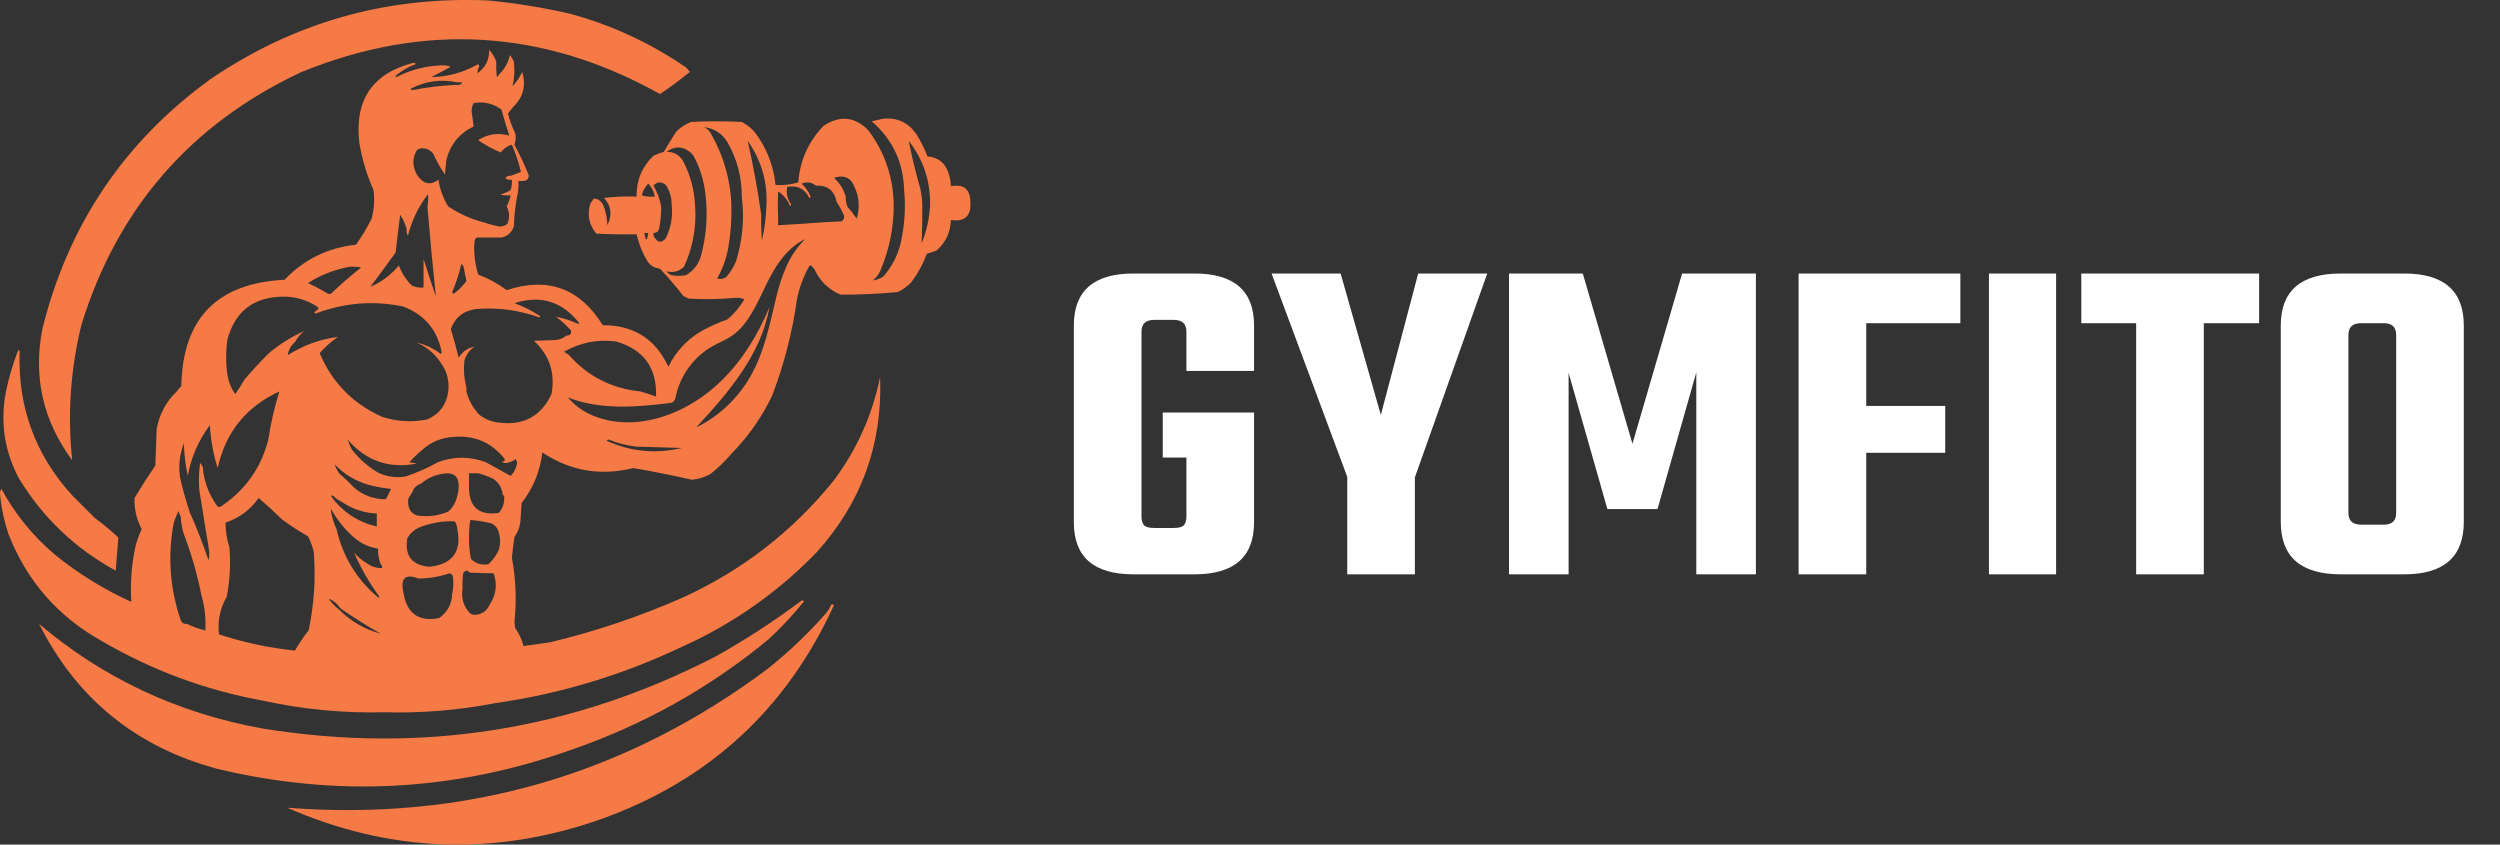 <svg width="148" height="50" viewBox="0 0 148 50" fill="none" xmlns="http://www.w3.org/2000/svg">
<rect x="0" y="0" width="148" height="50" fill="#333333" stroke="none"/>
<g clip-path="url(#clip0_2176_44)">
<path d="M4.813 19.252C6.934 12.364 11.253 7.379 17.77 4.297C25.081 1.295 32.181 1.718 39.069 5.566C39.68 5.16 40.27 4.724 40.837 4.259C40.775 4.158 40.697 4.067 40.607 3.99C38.499 2.538 36.159 1.459 33.686 0.798C32.115 0.442 30.523 0.185 28.919 0.029C22.909 -0.237 17.424 1.314 12.464 4.681C7.347 8.391 4.028 13.325 2.507 19.483C1.958 22.326 2.547 24.914 4.275 27.249C3.991 24.552 4.171 21.887 4.813 19.252Z" fill="#F67A45"/>
<path d="M57.446 11.947C57.43 11.189 57.046 10.882 56.292 11.025C56.289 10.79 56.25 10.556 56.177 10.333C55.997 9.678 55.574 9.32 54.908 9.257C54.732 8.802 54.513 8.364 54.255 7.95C53.778 7.257 53.125 6.949 52.294 7.027L51.602 7.181C52.839 8.246 53.48 9.604 53.524 11.256C53.611 12.145 53.572 13.043 53.409 13.947C53.273 14.868 52.902 15.675 52.294 16.369C52.096 16.497 51.891 16.574 51.679 16.6C51.909 16.407 52.082 16.154 52.179 15.87C52.66 14.698 52.908 13.444 52.909 12.178C52.892 10.524 52.392 9.038 51.41 7.718C50.605 6.902 49.721 6.813 48.758 7.449C47.858 8.379 47.358 9.494 47.258 10.794C46.824 10.929 46.367 10.981 45.913 10.948C45.792 9.809 45.394 8.784 44.721 7.872C44.501 7.6 44.226 7.377 43.914 7.219C42.915 7.167 41.914 7.167 40.915 7.219C40.583 7.347 40.282 7.544 40.031 7.795C39.778 8.186 39.534 8.583 39.3 8.987C39.09 9.049 38.884 9.126 38.685 9.218C38.004 9.876 37.67 10.684 37.685 11.64C37.044 11.614 36.401 11.64 35.763 11.717C36.191 12.208 36.255 12.746 35.956 13.331C35.946 12.936 35.868 12.546 35.724 12.178C35.61 11.908 35.418 11.767 35.147 11.755C35.093 11.851 35.028 11.941 34.955 12.024C34.745 12.693 34.861 13.295 35.301 13.831C36.095 13.87 36.89 13.882 37.685 13.87C37.816 14.439 38.036 14.984 38.338 15.484C38.518 15.734 38.762 15.875 39.069 15.907C39.558 16.421 40.02 16.96 40.453 17.522L40.76 17.676C41.657 17.731 42.557 17.718 43.452 17.637C43.66 17.613 43.871 17.64 44.066 17.715C43.806 18.168 43.468 18.571 43.067 18.907C42.536 19.095 42.022 19.326 41.529 19.599C40.66 20.108 40.007 20.813 39.568 21.713C38.803 20.065 37.509 19.245 35.685 19.253C34.329 17.066 32.433 16.374 29.995 17.176C29.478 16.789 28.909 16.479 28.303 16.253C28.171 15.803 28.094 15.338 28.073 14.87C28.06 14.638 28.073 14.406 28.111 14.177L28.227 14.062C28.714 14.067 29.201 14.067 29.688 14.062C30.052 13.98 30.295 13.762 30.418 13.408C30.438 12.815 30.502 12.224 30.61 11.64C30.686 11.348 30.712 11.04 30.687 10.717C30.842 10.73 30.998 10.717 31.149 10.679C31.256 10.605 31.307 10.503 31.302 10.371C31.052 9.755 30.769 9.152 30.456 8.564C30.539 8.343 30.552 8.102 30.495 7.872C30.311 7.505 30.169 7.118 30.072 6.719C30.173 6.591 30.276 6.463 30.379 6.334C30.973 5.762 31.152 5.07 30.918 4.258C30.772 4.57 30.578 4.856 30.341 5.105C30.454 4.632 30.48 4.145 30.418 3.644C30.361 3.504 30.283 3.375 30.187 3.259C30.087 3.715 29.87 4.1 29.534 4.413C29.511 4.474 29.471 4.528 29.418 4.566C29.38 4.26 29.367 3.952 29.38 3.644C29.289 3.386 29.145 3.15 28.956 2.952C28.974 3.531 28.744 3.993 28.265 4.336C28.265 4.192 28.303 4.051 28.38 3.913C28.354 3.874 28.328 3.836 28.303 3.797C27.44 4.291 26.517 4.547 25.535 4.566C25.919 4.362 26.303 4.157 26.688 3.951C26.474 3.876 26.243 3.85 25.996 3.874C25.169 3.921 24.36 4.13 23.613 4.49C23.542 4.551 23.465 4.564 23.383 4.528C23.741 4.206 24.159 3.958 24.613 3.798C24.587 3.733 24.535 3.707 24.459 3.721C22.053 4.349 20.989 5.913 21.268 8.411C21.424 9.392 21.709 10.349 22.114 11.256C22.189 11.822 22.149 12.397 21.999 12.948C21.73 13.483 21.422 13.997 21.076 14.486C19.406 14.667 17.996 15.359 16.847 16.562C12.84 16.762 10.803 18.864 10.734 22.867C10.631 22.957 10.54 23.06 10.465 23.174C9.828 23.781 9.431 24.524 9.273 25.404C9.248 26.122 9.222 26.839 9.196 27.557C8.767 28.185 8.357 28.826 7.966 29.479C7.939 30.13 8.08 30.745 8.389 31.325C8.251 31.623 8.135 31.932 8.043 32.247C7.792 33.356 7.702 34.495 7.774 35.63C6.147 34.894 4.622 33.951 3.237 32.824C1.938 31.721 0.887 30.427 0.085 28.941C0.011 29.05 -0.014 29.178 0.008 29.325C0.083 30.111 0.251 30.885 0.507 31.632C1.59 34.392 3.422 36.494 6.005 37.937C8.967 39.673 12.146 40.852 15.54 41.474C17.913 41.995 20.339 42.227 22.768 42.166C24.959 42.227 27.151 42.046 29.303 41.628C33.105 41.087 36.745 39.998 40.222 38.36C43.295 36.997 45.999 35.113 48.334 32.708C50.995 29.768 52.251 26.307 52.102 22.328C51.636 24.59 50.714 26.641 49.333 28.479C46.913 31.462 43.953 33.756 40.452 35.361C37.923 36.479 35.298 37.367 32.609 38.014C32.072 38.098 31.534 38.175 30.994 38.245C30.892 37.859 30.723 37.495 30.495 37.168C30.482 37.053 30.469 36.937 30.456 36.822C30.59 35.553 30.538 34.27 30.302 33.016C30.344 32.604 30.395 32.194 30.456 31.786C30.637 31.538 30.753 31.256 30.802 30.939C30.828 30.555 30.853 30.171 30.879 29.786C31.564 28.904 31.974 27.904 32.109 26.787C33.76 27.883 35.554 28.19 37.492 27.71C38.652 27.908 39.806 28.138 40.952 28.402C41.344 28.365 41.723 28.248 42.067 28.056C42.514 27.699 42.926 27.3 43.297 26.864C44.293 25.855 45.112 24.685 45.719 23.404C46.418 21.568 46.908 19.66 47.181 17.715C47.316 17.026 47.563 16.363 47.911 15.754C47.963 15.703 48.014 15.703 48.065 15.754C48.105 15.826 48.157 15.891 48.219 15.946C48.54 16.639 49.053 17.139 49.757 17.445C50.886 17.448 52.014 17.396 53.14 17.291C53.441 17.148 53.714 16.953 53.947 16.715C54.334 16.198 54.645 15.628 54.87 15.023C55.063 14.969 55.256 14.905 55.447 14.831C55.988 14.35 56.27 13.748 56.293 13.024C57.119 13.146 57.504 12.787 57.446 11.947ZM45.374 12.178C45.345 12.877 45.255 13.571 45.105 14.254C45.066 13.742 45.054 13.23 45.066 12.716C44.857 11.239 44.588 9.778 44.259 8.333C45.072 9.481 45.444 10.762 45.374 12.178ZM38.146 13.793H38.377C38.305 14.3 38.228 14.3 38.146 13.793V13.793ZM37.992 11.563C38.063 11.293 38.191 11.062 38.377 10.871C38.585 11.082 38.713 11.338 38.761 11.64C38.502 11.665 38.241 11.639 37.992 11.563V11.563ZM38.723 14.024C38.686 13.953 38.673 13.872 38.685 13.793C38.881 13.788 38.996 13.686 39.031 13.485C39.106 13.08 39.144 12.668 39.146 12.255C39.07 11.808 38.914 11.378 38.685 10.986C38.915 10.749 39.158 10.737 39.415 10.948C39.644 11.289 39.765 11.691 39.761 12.101C39.843 12.806 39.727 13.473 39.415 14.101C39.166 14.405 38.935 14.379 38.723 14.024ZM41.492 15.177C41.34 15.662 41.046 16.033 40.607 16.292C40.328 16.343 40.041 16.343 39.761 16.292C39.639 16.246 39.532 16.166 39.453 16.061C39.844 16.165 40.19 16.075 40.492 15.792C41.03 14.627 41.248 13.396 41.145 12.101C41.098 11.245 40.875 10.408 40.492 9.641C40.284 9.203 39.938 8.985 39.453 8.987C40.022 8.592 40.547 8.656 41.03 9.179C41.425 9.892 41.674 10.676 41.76 11.486C41.911 12.722 41.822 13.953 41.492 15.177ZM42.453 16.484C42.768 15.935 42.989 15.338 43.106 14.716C43.257 13.853 43.322 12.977 43.298 12.101C43.236 10.621 42.839 9.237 42.107 7.949C42.022 7.762 41.871 7.611 41.684 7.526C42.309 7.603 42.783 7.924 43.106 8.487C43.65 9.467 43.919 10.518 43.913 11.64C44.079 12.935 43.963 14.217 43.567 15.484C43.423 15.819 43.228 16.13 42.991 16.407C42.813 16.52 42.633 16.545 42.452 16.484H42.453ZM28.035 6.104C28.64 5.995 29.191 6.124 29.688 6.488C29.826 7.005 29.98 7.518 30.149 8.026C29.488 7.844 28.873 7.934 28.304 8.295C28.724 8.588 29.175 8.833 29.649 9.026C29.808 8.801 30.039 8.638 30.303 8.564C30.528 9.086 30.708 9.626 30.841 10.179C30.628 10.257 30.423 10.334 30.226 10.41C30.084 10.388 29.982 10.44 29.919 10.563C30.033 10.636 30.17 10.663 30.303 10.64C30.321 10.849 30.295 11.058 30.226 11.256C30.032 11.369 29.826 11.459 29.611 11.525C29.814 11.563 30.02 11.576 30.226 11.563C30.182 11.791 30.104 12.011 29.995 12.217C30.169 12.559 30.182 12.905 30.034 13.255C29.904 13.361 29.74 13.415 29.573 13.408C29.272 13.355 28.977 13.278 28.688 13.178C27.92 12.987 27.191 12.661 26.535 12.217C26.233 11.738 26.036 11.201 25.959 10.64C25.489 10.985 25.079 10.908 24.728 10.41C24.398 9.896 24.385 9.383 24.69 8.872C24.741 8.846 24.793 8.821 24.844 8.795C25.175 8.741 25.444 8.843 25.651 9.103C25.841 9.534 26.073 9.946 26.343 10.333L26.42 9.487C26.644 8.57 27.183 7.903 28.035 7.487C28.004 7.197 27.966 6.902 27.919 6.603C27.918 6.43 27.958 6.259 28.035 6.104ZM27.612 16.638C27.396 16.932 27.136 17.191 26.843 17.407C26.817 17.369 26.791 17.33 26.766 17.292C27.001 16.76 27.181 16.206 27.304 15.638C27.396 15.675 27.447 15.751 27.458 15.869L27.612 16.638ZM29.88 27.172C29.894 27.292 29.83 27.343 29.688 27.326C29.77 27.398 29.872 27.423 29.995 27.403C30.191 27.372 30.376 27.293 30.533 27.172C30.559 27.236 30.585 27.3 30.61 27.364C30.577 27.687 30.448 27.956 30.226 28.172L28.765 27.364C27.817 27.009 26.868 27.009 25.92 27.364C25.308 27.709 24.665 27.992 23.998 28.211C23.436 28.298 22.898 28.221 22.383 27.98C21.791 27.631 21.27 27.174 20.845 26.634C20.734 26.439 20.644 26.233 20.576 26.019C21.665 27.288 23.036 27.762 24.69 27.442L24.229 27.365C24.537 27.031 24.871 26.723 25.228 26.442C25.709 26.09 26.247 25.898 26.843 25.865C28.093 25.756 29.106 26.192 29.88 27.172H29.88ZM21.845 28.71C22.273 28.824 22.711 28.901 23.152 28.941L22.845 29.556C22.161 29.563 21.546 29.345 20.999 28.902C20.702 28.592 20.394 28.297 20.076 28.018C19.964 27.851 19.873 27.67 19.807 27.48C20.375 28.078 21.055 28.488 21.845 28.71ZM24.19 29.479C24.312 29.311 24.416 29.131 24.498 28.941C24.609 28.79 24.75 28.687 24.921 28.633C25.358 28.262 25.87 28.057 26.459 28.018C26.908 28.015 27.139 28.245 27.151 28.71C27.159 28.918 27.133 29.126 27.074 29.325C27.004 29.707 26.825 30.028 26.535 30.286C25.944 30.536 25.329 30.613 24.69 30.517C24.53 30.463 24.402 30.374 24.306 30.248C24.163 30.01 24.125 29.754 24.19 29.479ZM29.534 30.363C28.335 30.536 27.746 30.011 27.766 28.787V28.018H28.304C28.624 28.096 28.934 28.212 29.227 28.364C29.557 28.602 29.736 28.923 29.765 29.325H29.842C29.886 29.718 29.784 30.064 29.534 30.363ZM27.881 33.093C27.797 32.675 27.758 32.25 27.766 31.823C27.766 31.723 27.768 31.625 27.772 31.527C27.772 31.523 27.772 31.52 27.772 31.517C27.776 31.421 27.782 31.326 27.79 31.232C27.79 31.207 27.792 31.18 27.793 31.154C27.794 31.139 27.794 31.123 27.795 31.108C27.797 31.085 27.799 31.062 27.801 31.039C27.804 31.016 27.807 30.993 27.81 30.97C27.812 30.952 27.815 30.934 27.817 30.916C27.825 30.873 27.832 30.83 27.842 30.785C28.256 30.815 28.668 30.879 29.072 30.978C29.327 31.092 29.481 31.284 29.533 31.554C29.628 31.878 29.628 32.211 29.533 32.554C29.385 32.873 29.176 33.161 28.918 33.4C28.514 33.472 28.168 33.369 27.881 33.093ZM26.766 35.169C26.743 35.767 26.486 36.241 25.997 36.591C24.793 36.825 24.088 36.325 23.883 35.092C23.692 34.229 23.987 33.947 24.767 34.246C25.395 34.244 26.018 34.14 26.612 33.939C26.654 33.949 26.692 33.968 26.725 33.995C26.758 34.021 26.785 34.054 26.804 34.093C26.864 34.45 26.851 34.816 26.766 35.169ZM25.42 33.554C24.381 33.462 23.945 32.898 24.113 31.863C24.272 31.588 24.49 31.383 24.767 31.247C25.448 30.963 26.183 30.831 26.92 30.863C27.014 30.999 27.068 31.159 27.074 31.324C27.338 32.663 26.787 33.406 25.42 33.554ZM22.46 35.323C22.447 35.348 22.434 35.374 22.422 35.4C21.132 34.327 20.299 32.968 19.923 31.324C19.736 30.938 19.619 30.521 19.577 30.093C19.923 30.732 20.378 31.305 20.922 31.786C21.339 32.161 21.826 32.391 22.383 32.478C22.369 32.793 22.422 33.107 22.537 33.401C22.607 33.455 22.632 33.532 22.614 33.631C22.265 33.635 21.957 33.532 21.691 33.324C21.414 33.163 21.167 32.954 20.961 32.709C21.36 33.634 21.863 34.511 22.46 35.323ZM20.23 29.71C20.851 30.134 21.543 30.365 22.306 30.402V31.171C21.198 30.91 20.3 30.321 19.615 29.402C19.615 29.351 19.641 29.325 19.692 29.325C19.849 29.482 20.031 29.612 20.23 29.71ZM19.461 35.438C19.741 35.55 19.972 35.742 20.153 36.015C20.92 36.552 21.714 37.052 22.537 37.514C21.59 37.258 20.77 36.784 20.076 36.091C19.834 35.912 19.625 35.691 19.461 35.438ZM27.42 33.939C27.474 33.826 27.564 33.775 27.689 33.785C27.721 33.841 27.772 33.879 27.843 33.901C28.311 33.923 28.772 33.936 29.227 33.939C29.45 34.593 29.373 35.208 28.996 35.784C28.82 36.181 28.512 36.386 28.073 36.4C28.014 36.395 27.957 36.38 27.904 36.353C27.851 36.327 27.804 36.291 27.766 36.246C27.428 35.845 27.3 35.384 27.381 34.862C27.369 34.553 27.382 34.245 27.42 33.939L27.42 33.939ZM23.421 14.946C23.504 14.202 23.593 13.459 23.69 12.716C23.863 12.976 23.993 13.262 24.075 13.563C24.052 13.696 24.079 13.833 24.152 13.947C24.381 13.04 24.778 12.22 25.343 11.487C25.357 11.743 25.344 12.001 25.305 12.255C25.453 14.028 25.62 15.797 25.805 17.561C25.55 16.811 25.307 16.068 25.074 15.331V17.023C24.838 17.046 24.599 17.006 24.382 16.907C24.034 16.553 23.778 16.156 23.613 15.716C23.141 16.28 22.577 16.703 21.922 16.985C22.431 16.312 22.931 15.633 23.421 14.946ZM27.074 4.873H27.381C27.301 5.009 27.172 5.06 26.997 5.027C26.131 5.061 25.27 5.164 24.421 5.335C24.362 5.329 24.324 5.304 24.305 5.258C25.177 4.8 26.099 4.671 27.074 4.873ZM20.692 15.793C20.923 15.78 21.155 15.793 21.384 15.831C20.771 16.315 20.182 16.828 19.615 17.369C19.538 17.42 19.461 17.42 19.384 17.369C19.011 17.144 18.626 16.939 18.231 16.754C18.997 16.272 19.817 15.952 20.692 15.793ZM16.693 17.561C17.467 17.546 18.172 17.751 18.808 18.176C18.859 18.228 18.859 18.279 18.808 18.33C18.735 18.37 18.67 18.422 18.615 18.484C18.615 18.535 18.641 18.561 18.692 18.561C20.366 17.924 22.083 17.783 23.844 18.138C25.128 18.618 25.897 19.528 26.151 20.867C26.144 20.882 26.138 20.897 26.132 20.913C26.125 20.92 26.117 20.927 26.109 20.932L26.108 20.932C26.097 20.938 26.086 20.942 26.074 20.944C25.655 20.619 25.194 20.402 24.69 20.291C25.311 20.567 25.798 20.99 26.151 21.56C26.478 22.045 26.606 22.584 26.535 23.175C26.436 23.947 26.026 24.498 25.305 24.828C24.395 25.011 23.498 24.96 22.614 24.674C20.89 23.899 19.66 22.643 18.923 20.907C19.244 20.546 19.605 20.224 20 19.945C18.954 20.076 17.968 20.435 17.039 21.021C17.078 20.712 17.219 20.456 17.462 20.252C17.597 20.001 17.78 19.779 18.001 19.599C17.251 19.937 16.553 20.377 15.924 20.906C15.409 21.415 14.922 21.941 14.463 22.482C14.303 22.776 14.123 23.059 13.925 23.329C13.682 22.986 13.524 22.59 13.463 22.175C13.363 21.487 13.363 20.788 13.463 20.099C13.908 18.45 14.985 17.603 16.693 17.561V17.561ZM12.156 37.323C11.784 37.237 11.423 37.108 11.08 36.938C10.891 36.953 10.763 36.876 10.696 36.707C10.062 34.851 9.921 32.954 10.273 31.017C10.344 30.75 10.447 30.492 10.58 30.248C10.596 30.368 10.635 30.471 10.695 30.556C10.71 30.922 10.775 31.284 10.888 31.633C11.335 32.806 11.682 34.015 11.926 35.246C12.12 35.914 12.197 36.606 12.156 37.323ZM12.849 29.941C12.351 29.252 12.069 28.483 12.002 27.634L11.849 27.403C11.767 27.964 11.754 28.532 11.81 29.095C11.99 30.198 12.169 31.3 12.348 32.401C12.4 32.655 12.4 32.917 12.348 33.17C12.018 32.203 11.646 31.255 11.233 30.325C11.005 29.644 10.813 28.951 10.657 28.249C10.557 27.561 10.634 26.894 10.887 26.25C10.902 26.897 10.98 27.54 11.118 28.172C11.316 27.065 11.752 26.066 12.426 25.173C12.47 26.035 12.625 26.888 12.887 27.711C13.351 25.593 14.569 24.081 16.539 23.174C16.248 24.104 16.029 25.055 15.886 26.019C15.455 27.704 14.52 29.024 13.079 29.979C12.992 30.037 12.915 30.024 12.849 29.94V29.941ZM12.964 37.553C12.871 36.76 13.025 36.016 13.425 35.323C13.611 34.361 13.663 33.377 13.579 32.401C13.428 31.928 13.35 31.436 13.349 30.94C14.171 30.665 14.825 30.178 15.31 29.479C15.777 29.879 16.238 30.302 16.694 30.748C17.186 31.112 17.7 31.446 18.232 31.748C18.392 32.05 18.509 32.374 18.578 32.709C18.697 34.254 18.593 35.807 18.269 37.323C17.97 37.699 17.7 38.097 17.462 38.514C15.932 38.359 14.424 38.036 12.964 37.552V37.553ZM32.648 23.328C32.034 24.641 30.996 25.205 29.534 25.019C29.114 24.975 28.715 24.816 28.381 24.558C28.005 24.166 27.749 23.705 27.612 23.174V22.943C27.472 22.417 27.433 21.869 27.497 21.328C27.603 21.001 27.795 20.732 28.073 20.521C27.683 20.602 27.376 20.82 27.151 21.175C27.012 20.605 26.858 20.042 26.689 19.483C26.947 18.775 27.46 18.378 28.227 18.291C29.479 18.191 30.738 18.361 31.918 18.791C32.01 18.764 32.01 18.726 31.918 18.675C31.458 18.381 30.968 18.136 30.457 17.945C32.01 17.45 33.291 17.847 34.301 19.137L34.224 19.175C33.807 18.98 33.368 18.838 32.917 18.752C33.236 18.994 33.532 19.264 33.801 19.559C33.84 19.762 33.751 19.865 33.532 19.867C33.318 20.045 33.062 20.135 32.763 20.136C32.364 20.145 31.98 20.158 31.61 20.174C32.534 21.037 32.88 22.088 32.648 23.328ZM36.454 20.213C38.105 20.684 38.9 21.774 38.838 23.481C38.536 23.363 38.228 23.261 37.915 23.174C36.21 23 34.8 22.283 33.686 21.021C33.593 20.942 33.49 20.878 33.379 20.829C34.336 20.282 35.361 20.077 36.454 20.213ZM35.916 26.096C35.934 26.05 35.973 26.024 36.032 26.019C36.56 26.238 37.116 26.38 37.685 26.442L40.376 26.519C38.836 26.883 37.349 26.742 35.916 26.096ZM47.604 14.225C46.7 15.11 46.253 16.366 45.953 17.6C45.559 19.215 45.265 20.807 44.433 22.27C43.692 23.573 42.557 24.651 41.209 25.309C43.124 23.244 45.07 20.977 45.543 18.201C44.87 19.818 43.94 21.347 42.68 22.565C41.42 23.783 39.816 24.676 38.083 24.935C36.468 25.177 34.659 24.783 33.617 23.526C35.497 24.271 37.6 24.113 39.607 23.864C39.699 23.852 39.796 23.838 39.867 23.779C39.957 23.705 39.983 23.579 40.006 23.465C40.265 22.232 41.074 21.124 42.17 20.503C42.559 20.283 42.982 20.121 43.349 19.866C43.846 19.521 44.218 19.022 44.524 18.5C44.986 17.713 45.319 16.857 45.775 16.067C46.231 15.278 46.841 14.534 47.672 14.158C47.65 14.181 47.627 14.203 47.604 14.224V14.225ZM49.834 13.101C49.012 13.142 48.192 13.194 47.373 13.255C46.938 13.286 46.502 13.312 46.066 13.332V12.947C46.04 12.405 46.04 11.866 46.066 11.333C46.387 11.537 46.617 11.819 46.758 12.179C46.809 12.179 46.835 12.153 46.835 12.102C46.604 11.782 46.527 11.436 46.604 11.064C47.209 10.956 47.644 11.174 47.911 11.718C47.963 11.718 47.988 11.692 47.988 11.641C47.873 11.345 47.688 11.081 47.45 10.872C47.763 10.745 48.045 10.784 48.296 10.987C48.984 10.959 49.394 11.279 49.526 11.948C49.688 12.193 49.829 12.45 49.95 12.717C49.998 12.874 49.96 13.002 49.834 13.101V13.101ZM50.718 12.947C50.557 12.703 50.377 12.471 50.18 12.255C50.097 12.061 50.058 11.851 50.064 11.64C49.943 11.208 49.713 10.836 49.372 10.525C49.981 10.33 50.391 10.522 50.602 11.102C50.869 11.69 50.908 12.306 50.718 12.947V12.947ZM54.562 14.408C54.592 13.643 54.605 12.874 54.6 12.101C54.587 11.791 54.549 11.483 54.485 11.179C54.215 10.233 53.984 9.285 53.794 8.334C54.653 9.435 55.076 10.691 55.063 12.101C55.03 12.893 54.861 13.674 54.562 14.408L54.562 14.408Z" fill="#F67A45"/>
<path d="M6.851 33.785C6.905 33.13 6.957 32.476 7.005 31.824C6.567 31.412 6.105 31.027 5.621 30.671L4.275 29.325C2.095 26.936 1.057 24.117 1.161 20.867C1.174 20.791 1.149 20.74 1.084 20.713C0.771 21.511 0.527 22.334 0.354 23.174C0.002 24.985 0.258 26.702 1.123 28.326C2.541 30.654 4.451 32.474 6.851 33.785Z" fill="#F67A45"/>
<path d="M49.218 35.784C49.147 35.948 49.057 36.103 48.949 36.245C47.886 37.463 46.715 38.583 45.451 39.59C37.023 45.889 27.539 48.631 17.001 47.818C23.079 50.475 29.256 50.706 35.532 48.51C41.937 46.231 46.55 42.002 49.372 35.822C49.351 35.805 49.326 35.793 49.3 35.786C49.273 35.779 49.245 35.779 49.218 35.784Z" fill="#F67A45"/>
<path d="M33.686 44.434C38.056 42.943 42.003 40.739 45.528 37.822C46.272 37.129 46.966 36.384 47.604 35.592C47.583 35.575 47.558 35.562 47.531 35.556C47.505 35.549 47.477 35.548 47.45 35.554C45.811 36.785 44.09 37.903 42.298 38.898C33.85 43.238 24.93 44.648 15.54 43.127C10.528 42.222 6.119 40.159 2.315 36.938C4.543 41.36 8.055 44.218 12.849 45.511C19.898 47.204 26.843 46.845 33.686 44.434Z" fill="#F67A45"/>
</g>
<path d="M74.24 21.96H70.236V19.636C70.236 19.169 69.984 18.936 69.48 18.936H68.332C67.828 18.936 67.576 19.169 67.576 19.636V30.556C67.576 30.817 67.632 31.004 67.743 31.116C67.856 31.209 68.052 31.256 68.332 31.256H69.48C69.76 31.256 69.956 31.209 70.067 31.116C70.18 31.004 70.236 30.817 70.236 30.556V27.084H68.835V24.424H74.24V30.92C74.24 32.973 73.064 34 70.712 34H67.1C64.748 34 63.572 32.973 63.572 30.92V19.272C63.572 17.219 64.748 16.192 67.1 16.192H70.712C73.064 16.192 74.24 17.219 74.24 19.272V21.96ZM83.761 34H79.757V28.232L75.277 16.192H79.365L81.745 24.564L83.957 16.192H88.045L83.761 28.26V34ZM92.861 34H89.333V16.192H93.701L96.641 26.272L99.581 16.192H103.949V34H100.421V22.044L98.125 30.136H95.157L92.861 22.072V34ZM116.053 19.132H110.481V24.032H115.157V26.804H110.481V34H106.477V16.192H116.053V19.132ZM117.745 16.192H121.721V34H117.745V16.192ZM133.741 16.192V19.132H130.465V34H126.461V19.132H123.213V16.192H133.741ZM138.577 16.192H142.329C144.681 16.192 145.857 17.219 145.857 19.272V30.892C145.857 32.964 144.681 34 142.329 34H138.577C136.207 34 135.021 32.964 135.021 30.892V19.272C135.021 17.219 136.207 16.192 138.577 16.192ZM141.853 30.36V19.832C141.853 19.365 141.611 19.132 141.125 19.132H139.781C139.277 19.132 139.025 19.365 139.025 19.832V30.36C139.025 30.827 139.277 31.06 139.781 31.06H141.125C141.611 31.06 141.853 30.827 141.853 30.36Z" fill="white"/>
<defs>
<clipPath id="clip0_2176_44">
<rect width="57.452" height="50" fill="white"/>
</clipPath>
</defs>
</svg>
